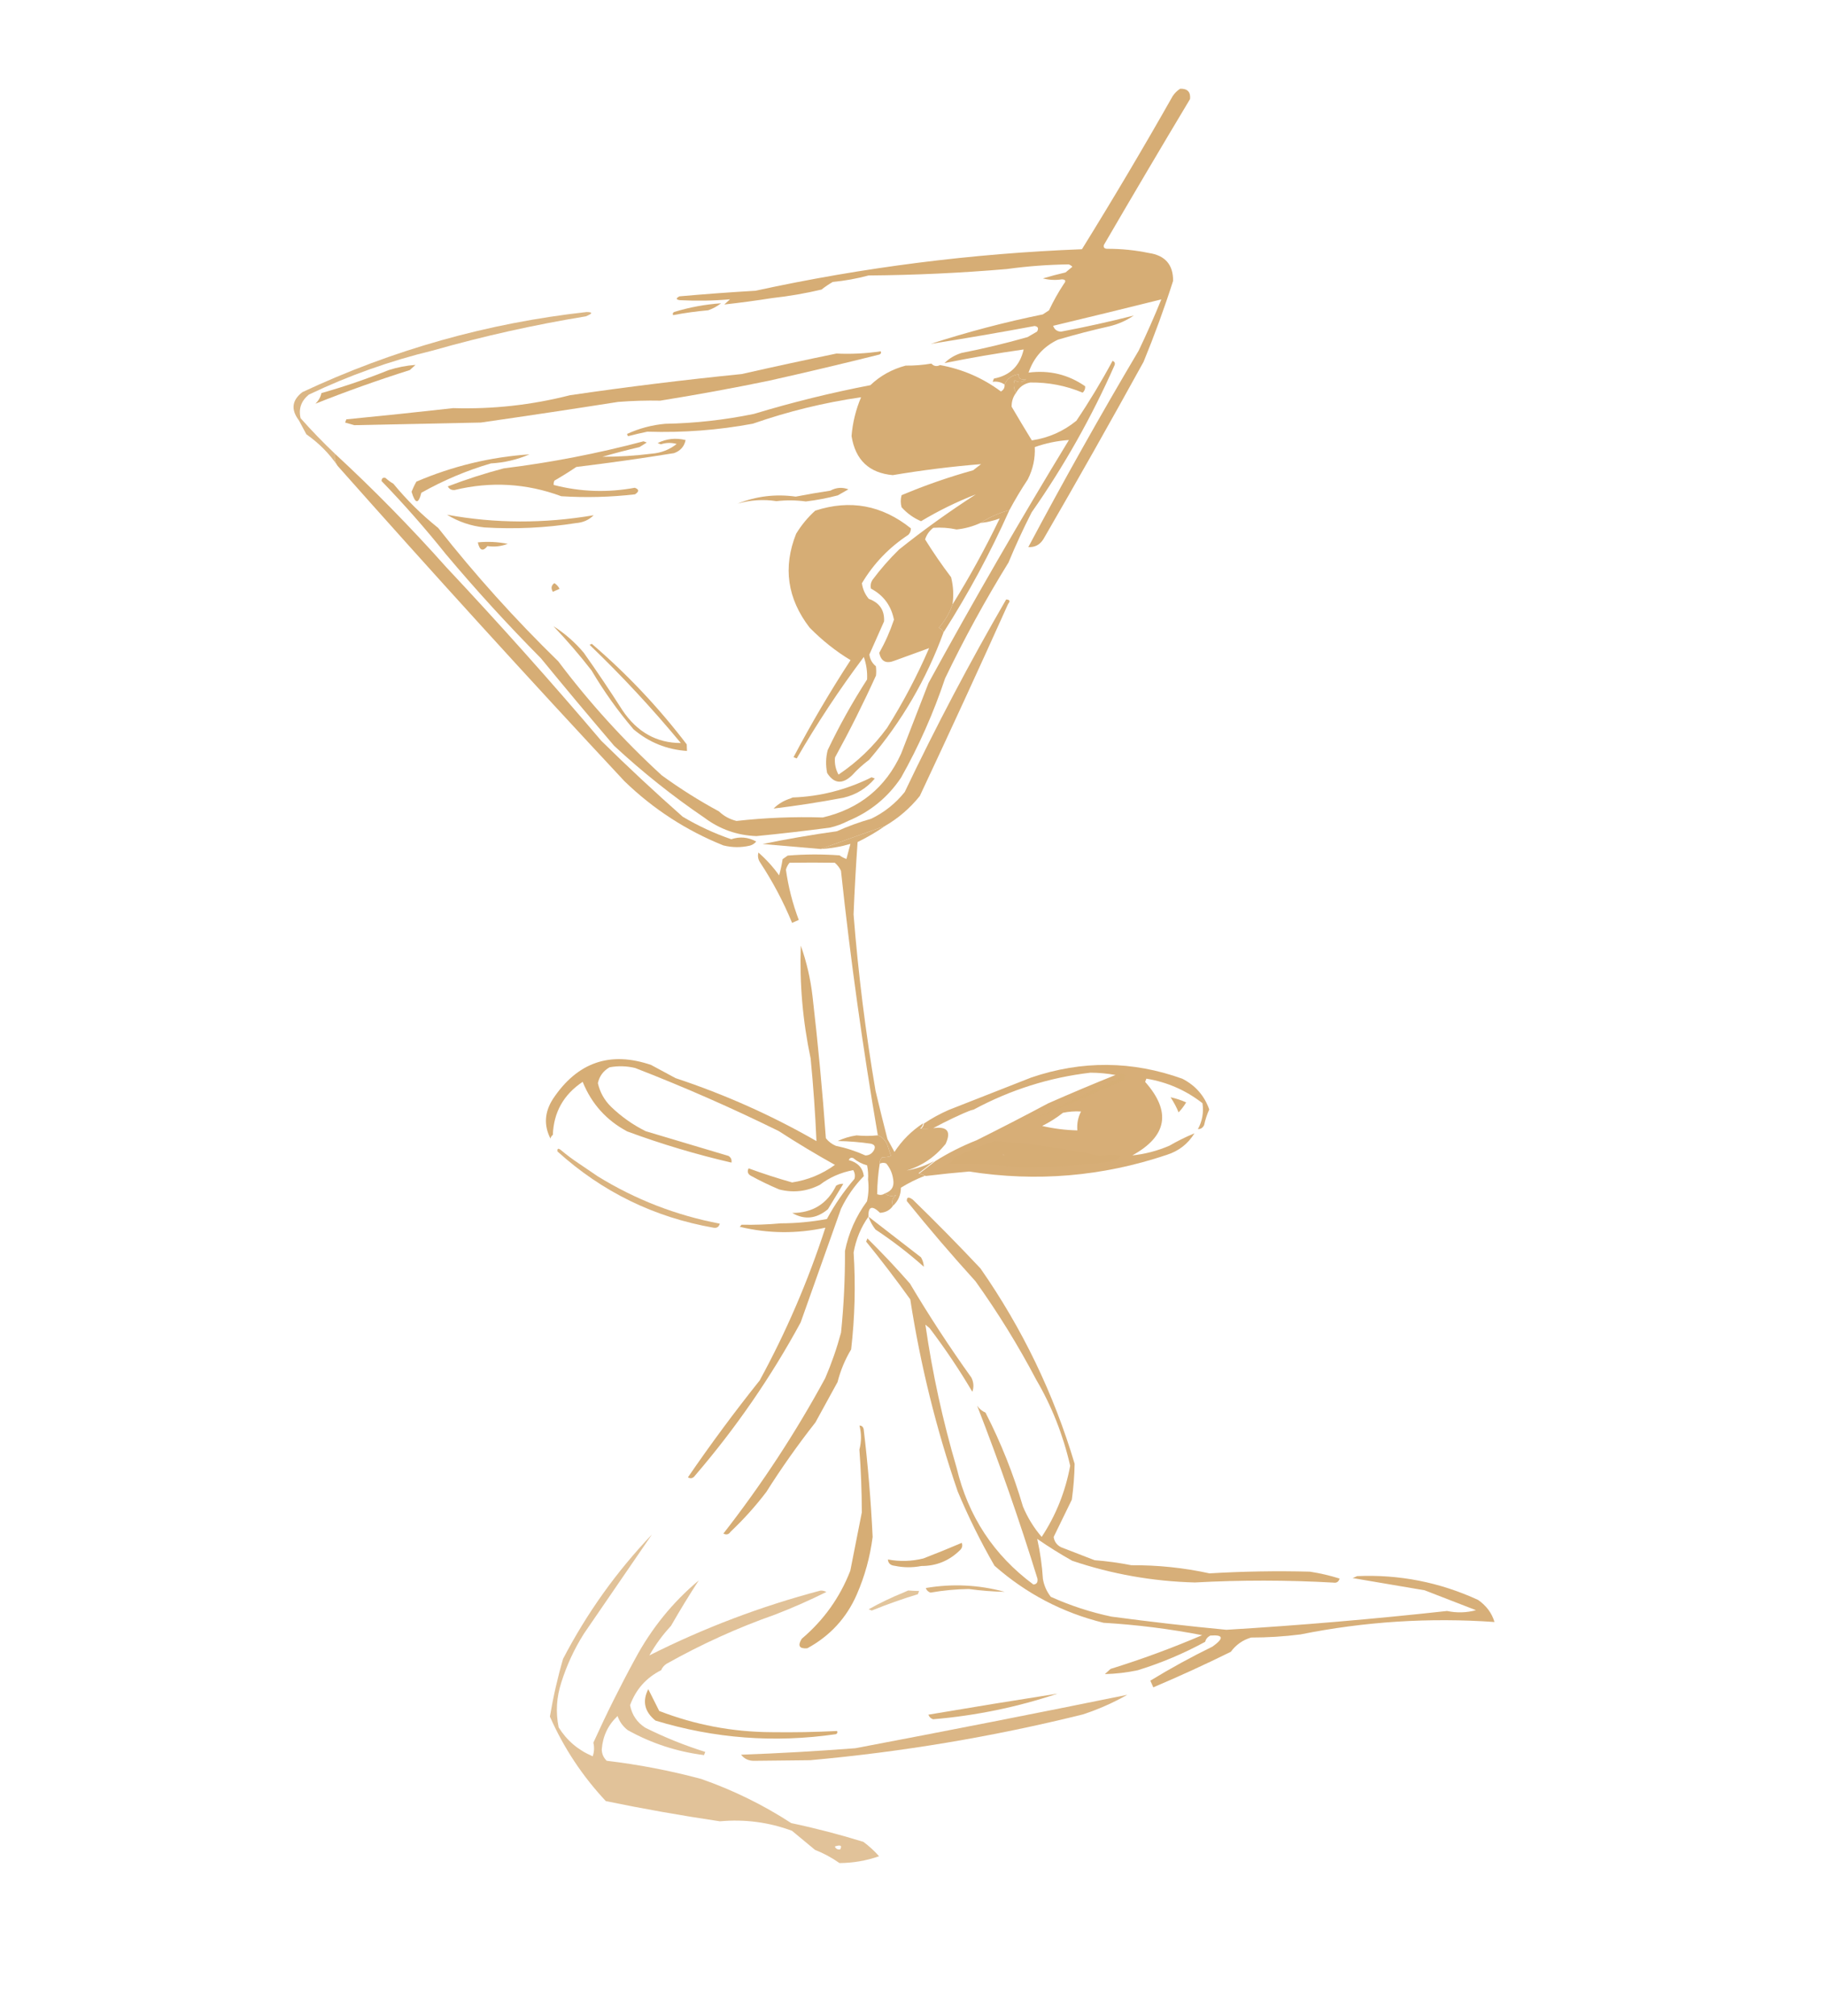 <?xml version="1.0" encoding="UTF-8"?> <svg xmlns="http://www.w3.org/2000/svg" width="144" height="159" viewBox="0 0 144 159" fill="none"><path opacity="0.993" fill-rule="evenodd" clip-rule="evenodd" d="M26.408 35.776C29.466 38.601 32.39 41.58 35.179 44.713C39.386 49.194 43.466 53.762 47.419 58.418C49.499 60.467 51.639 62.462 53.838 64.404C55.047 65.124 56.323 65.716 57.666 66.179C58.35 65.954 59.006 66.014 59.635 66.36C59.506 66.519 59.343 66.625 59.147 66.681C58.444 66.847 57.742 66.842 57.04 66.665C54.117 65.49 51.518 63.803 49.243 61.602C41.601 53.411 34.059 45.121 26.62 36.732C26.422 36.418 26.351 36.099 26.408 35.776Z" fill="#D6AD75"></path><path fill-rule="evenodd" clip-rule="evenodd" d="M31.024 38.149C32.081 39.433 33.258 40.594 34.555 41.631C37.473 45.335 40.629 48.842 44.024 52.149C46.474 55.406 49.197 58.404 52.19 61.143C53.641 62.199 55.144 63.145 56.697 63.983C57.079 64.352 57.54 64.603 58.08 64.738C60.348 64.484 62.617 64.392 64.887 64.464C67.793 63.777 69.852 62.099 71.064 59.43C71.784 57.573 72.504 55.715 73.225 53.858C76.77 47.379 80.46 40.992 84.296 34.697C83.363 34.763 82.466 34.949 81.603 35.256C81.645 36.148 81.461 36.999 81.05 37.809C80.526 38.599 80.043 39.407 79.6 40.233C78.853 40.416 78.091 40.752 77.316 41.241C76.72 41.513 76.095 41.684 75.442 41.753C74.837 41.623 74.222 41.579 73.599 41.621C73.289 41.861 73.074 42.166 72.953 42.536C73.583 43.549 74.266 44.542 75.003 45.516C75.183 46.228 75.22 46.946 75.114 47.671C74.873 48.355 74.514 48.968 74.036 49.511C74.22 49.571 74.344 49.691 74.406 49.873C73.058 53.566 71.106 56.912 68.547 59.91C68.058 60.276 67.609 60.684 67.198 61.135C66.43 61.867 65.774 61.806 65.228 60.955C65.107 60.338 65.122 59.737 65.272 59.151C66.187 57.231 67.223 55.375 68.379 53.581C68.409 52.969 68.323 52.377 68.12 51.806C66.206 54.354 64.444 57.022 62.833 59.807C62.748 59.774 62.664 59.742 62.579 59.709C63.96 57.088 65.459 54.538 67.076 52.056C65.926 51.365 64.849 50.51 63.846 49.493C62.085 47.199 61.731 44.731 62.784 42.089C63.21 41.394 63.712 40.788 64.29 40.269C67.041 39.371 69.555 39.837 71.834 41.665C71.836 41.862 71.771 42.031 71.638 42.171C70.115 43.17 68.893 44.444 67.971 45.993C68.034 46.455 68.215 46.865 68.513 47.224C69.362 47.531 69.764 48.123 69.718 49.002C69.332 49.872 68.946 50.742 68.56 51.612C68.604 51.986 68.776 52.296 69.074 52.54C69.105 52.783 69.108 53.027 69.082 53.271C68.084 55.47 67.005 57.626 65.846 59.737C65.804 60.213 65.897 60.662 66.125 61.084C67.618 60.081 68.895 58.853 69.958 57.398C71.222 55.391 72.327 53.294 73.271 51.108C72.367 51.437 71.462 51.766 70.558 52.095C69.882 52.368 69.476 52.162 69.34 51.478C69.807 50.649 70.194 49.779 70.498 48.867C70.279 47.756 69.673 46.939 68.681 46.415C68.629 46.173 68.669 45.946 68.8 45.733C69.433 44.884 70.13 44.086 70.894 43.339C72.837 41.786 74.857 40.335 76.951 38.987C75.447 39.571 74.009 40.276 72.635 41.101C72.04 40.846 71.527 40.478 71.098 39.995C71.013 39.679 71.014 39.363 71.1 39.049C72.934 38.276 74.814 37.621 76.742 37.085C76.951 36.923 77.159 36.761 77.368 36.599C75.048 36.788 72.727 37.077 70.403 37.468C68.537 37.298 67.454 36.271 67.154 34.387C67.236 33.342 67.486 32.322 67.904 31.327C64.996 31.745 62.153 32.44 59.375 33.41C56.645 33.921 53.868 34.131 51.046 34.041C50.533 34.148 50.026 34.267 49.523 34.397C49.498 34.339 49.472 34.28 49.446 34.221C50.404 33.781 51.406 33.514 52.452 33.42C54.813 33.376 57.147 33.116 59.455 32.64C62.478 31.726 65.539 30.97 68.638 30.374C69.42 29.63 70.348 29.115 71.421 28.831C72.105 28.838 72.781 28.784 73.45 28.671C73.642 28.881 73.869 28.921 74.132 28.789C75.897 29.11 77.498 29.803 78.934 30.87C79.152 30.745 79.246 30.563 79.218 30.325C79.423 29.853 79.795 29.584 80.332 29.518C80.304 29.858 80.499 29.982 80.916 29.89C80.637 30.178 80.335 30.206 80.009 29.976C79.895 30.321 79.936 30.653 80.133 30.971C79.889 31.287 79.772 31.654 79.779 32.072C80.305 32.969 80.836 33.855 81.371 34.728C82.687 34.533 83.859 34.016 84.885 33.178C85.915 31.651 86.865 30.077 87.736 28.456C87.905 28.522 87.957 28.639 87.891 28.808C86.09 32.89 83.911 36.755 81.355 40.404C80.696 41.695 80.088 43.013 79.531 44.358C77.705 47.312 76.039 50.356 74.532 53.491C73.618 56.226 72.46 58.836 71.059 61.322C70.023 62.872 68.636 64.009 66.895 64.733C66.436 64.97 65.954 65.147 65.451 65.265C63.518 65.52 61.586 65.742 59.656 65.932C58.139 65.878 56.772 65.396 55.555 64.487C53.045 62.781 50.671 60.889 48.432 58.812C46.483 56.53 44.559 54.23 42.659 51.911C40.025 49.252 37.52 46.508 35.144 43.68C33.553 41.688 31.869 39.772 30.089 37.932C30.098 37.714 30.202 37.633 30.402 37.689C30.605 37.873 30.813 38.026 31.024 38.149Z" fill="#D6AD75"></path><path fill-rule="evenodd" clip-rule="evenodd" d="M65.484 38.691C65.944 38.439 66.419 38.404 66.907 38.588C66.627 38.747 66.348 38.905 66.068 39.064C65.241 39.282 64.402 39.442 63.55 39.544C62.782 39.44 62.008 39.431 61.23 39.519C60.214 39.361 59.193 39.427 58.167 39.715C59.639 39.125 61.167 38.941 62.752 39.162C63.666 38.985 64.576 38.828 65.484 38.691Z" fill="#D6AD75"></path><path fill-rule="evenodd" clip-rule="evenodd" d="M43.718 45.984C43.895 46.094 44.031 46.244 44.127 46.434C43.951 46.512 43.775 46.589 43.599 46.667C43.431 46.388 43.471 46.161 43.718 45.984Z" fill="#D6AD75"></path><path fill-rule="evenodd" clip-rule="evenodd" d="M80.133 30.97C79.936 30.651 79.895 30.32 80.009 29.975C80.335 30.205 80.637 30.177 80.916 29.889C80.499 29.981 80.304 29.857 80.332 29.517C79.795 29.583 79.423 29.852 79.218 30.324C78.96 30.135 78.648 30.062 78.283 30.107C78.315 30.022 78.348 29.938 78.381 29.853C79.647 29.615 80.429 28.85 80.727 27.558C78.639 27.855 76.557 28.213 74.484 28.633C74.838 28.273 75.281 28.007 75.812 27.837C77.555 27.495 79.295 27.077 81.032 26.584C81.283 26.438 81.534 26.293 81.784 26.147C81.928 25.896 81.864 25.75 81.591 25.708C78.865 26.215 76.134 26.686 73.396 27.119C76.292 26.179 79.239 25.404 82.237 24.793C82.4 24.686 82.562 24.579 82.725 24.473C83.067 23.746 83.459 23.048 83.901 22.379C84.084 22.159 84.032 22.042 83.746 22.028C83.237 22.107 82.737 22.082 82.245 21.955C82.819 21.784 83.414 21.627 84.03 21.483C84.21 21.334 84.389 21.184 84.568 21.035C84.486 20.949 84.388 20.887 84.276 20.849C82.643 20.871 81.017 20.993 79.399 21.216C75.785 21.525 72.15 21.694 68.496 21.723C67.566 21.972 66.627 22.142 65.676 22.232C65.364 22.41 65.068 22.611 64.787 22.834C63.497 23.138 62.197 23.362 60.885 23.506C59.655 23.701 58.4 23.87 57.119 24.012C57.269 23.876 57.419 23.74 57.569 23.604C56.258 23.718 54.938 23.74 53.61 23.671C53.297 23.622 53.287 23.522 53.581 23.369C55.572 23.192 57.572 23.044 59.58 22.927C68.069 21.079 76.65 19.988 85.323 19.653C87.788 15.675 90.175 11.648 92.484 7.571C92.639 7.338 92.835 7.147 93.071 6.997C93.644 6.981 93.903 7.252 93.849 7.809C91.561 11.627 89.297 15.459 87.059 19.306C87.003 19.506 87.084 19.61 87.302 19.619C88.418 19.615 89.517 19.726 90.597 19.95C91.884 20.14 92.523 20.873 92.512 22.149C91.824 24.301 91.047 26.428 90.184 28.53C87.601 33.22 84.969 37.88 82.286 42.512C82.008 42.961 81.611 43.171 81.094 43.142C83.875 37.91 86.776 32.746 89.796 27.651C90.434 26.318 91.03 24.971 91.582 23.61C88.738 24.318 85.895 25.012 83.053 25.692C83.155 25.989 83.362 26.142 83.676 26.152C85.604 25.789 87.517 25.365 89.414 24.881C88.821 25.282 88.177 25.567 87.48 25.734C86.117 26.039 84.767 26.39 83.431 26.786C82.298 27.32 81.525 28.185 81.112 29.383C82.752 29.173 84.24 29.531 85.576 30.458C85.595 30.66 85.529 30.828 85.379 30.965C84.068 30.413 82.69 30.145 81.247 30.163C80.749 30.255 80.377 30.524 80.133 30.97Z" fill="#D6AD75"></path><path fill-rule="evenodd" clip-rule="evenodd" d="M37.681 42.77C38.462 42.693 39.248 42.73 40.04 42.883C39.534 43.084 39 43.144 38.441 43.064C38.08 43.515 37.827 43.417 37.681 42.77Z" fill="#D6AD75"></path><path fill-rule="evenodd" clip-rule="evenodd" d="M46.815 40.63C46.452 41 45.983 41.207 45.409 41.251C43.032 41.626 40.633 41.74 38.211 41.592C37.147 41.483 36.16 41.149 35.25 40.589C39.046 41.285 42.901 41.299 46.815 40.63Z" fill="#D6AD75"></path><path fill-rule="evenodd" clip-rule="evenodd" d="M35.315 38.355C36.759 37.801 38.23 37.327 39.727 36.934C43.447 36.474 47.122 35.762 50.752 34.8C50.836 34.832 50.92 34.865 51.005 34.898C50.813 35.018 50.621 35.137 50.428 35.257C49.433 35.49 48.46 35.744 47.511 36.019C48.805 36.02 50.098 35.939 51.392 35.776C52.137 35.718 52.795 35.463 53.364 35.011C52.951 34.893 52.535 34.901 52.116 35.037C52.032 35.005 51.947 34.972 51.863 34.939C52.554 34.593 53.288 34.514 54.067 34.701C53.963 35.208 53.66 35.552 53.157 35.733C50.592 36.147 48.023 36.511 45.451 36.823C44.887 37.202 44.311 37.562 43.722 37.901C43.674 38.009 43.654 38.123 43.663 38.242C45.764 38.788 47.896 38.862 50.059 38.464C50.409 38.591 50.415 38.764 50.077 38.981C48.149 39.204 46.212 39.254 44.265 39.131C41.515 38.114 38.713 37.95 35.86 38.64C35.607 38.664 35.425 38.569 35.315 38.355Z" fill="#D6AD75"></path><path fill-rule="evenodd" clip-rule="evenodd" d="M53.08 24.851C53.028 24.733 53.061 24.649 53.178 24.597C54.38 24.23 55.609 24.003 56.866 23.915C56.558 24.155 56.219 24.339 55.85 24.468C54.941 24.546 54.017 24.674 53.08 24.851Z" fill="#D6AD75"></path><path opacity="0.875" fill-rule="evenodd" clip-rule="evenodd" d="M46.195 24.947C42.141 25.608 38.128 26.504 34.154 27.635C30.763 28.455 27.496 29.616 24.354 31.119C23.747 31.619 23.531 32.239 23.706 32.979C24.567 33.952 25.468 34.884 26.409 35.776C26.352 36.099 26.422 36.417 26.621 36.732C25.966 35.765 25.145 34.937 24.16 34.248C23.963 33.88 23.766 33.513 23.569 33.145C22.928 32.298 23.021 31.558 23.848 30.922C30.971 27.582 38.44 25.477 46.255 24.606C46.766 24.609 46.746 24.723 46.195 24.947Z" fill="#D6AD75"></path><path fill-rule="evenodd" clip-rule="evenodd" d="M32.839 37.979C35.7 36.756 38.673 36.039 41.758 35.829C40.782 36.249 39.767 36.487 38.713 36.543C36.793 37.106 34.964 37.878 33.227 38.858C33.001 39.772 32.744 39.745 32.456 38.778C32.57 38.49 32.697 38.223 32.839 37.979Z" fill="#D6AD75"></path><path fill-rule="evenodd" clip-rule="evenodd" d="M44.949 31.166C49.433 30.51 53.946 29.954 58.489 29.497C60.99 28.93 63.481 28.39 65.963 27.879C67.131 27.935 68.295 27.877 69.454 27.703C69.506 27.821 69.473 27.905 69.356 27.957C66.454 28.683 63.54 29.374 60.613 30.029C57.773 30.614 54.924 31.136 52.066 31.595C50.979 31.573 49.874 31.606 48.751 31.693C45.134 32.261 41.524 32.803 37.922 33.321C34.593 33.39 31.265 33.459 27.936 33.528C27.696 33.459 27.455 33.39 27.215 33.321C27.248 33.237 27.28 33.152 27.313 33.068C30.125 32.794 32.934 32.499 35.741 32.184C38.86 32.278 41.929 31.938 44.949 31.166Z" fill="#D6AD75"></path><path fill-rule="evenodd" clip-rule="evenodd" d="M25.349 30.997C27.144 30.49 28.907 29.887 30.64 29.188C31.334 28.966 32.043 28.828 32.767 28.774C32.617 28.91 32.467 29.046 32.317 29.182C29.78 29.985 27.301 30.868 24.879 31.834C25.125 31.589 25.281 31.31 25.349 30.997Z" fill="#D6AD75"></path><path fill-rule="evenodd" clip-rule="evenodd" d="M79.6 40.232C78.11 43.573 76.378 46.786 74.405 49.872C74.343 49.69 74.22 49.57 74.036 49.51C74.513 48.967 74.873 48.354 75.113 47.67C76.471 45.487 77.713 43.225 78.838 40.883C78.32 41.074 77.812 41.192 77.315 41.24C78.091 40.751 78.852 40.415 79.6 40.232Z" fill="#D6AD75"></path><path fill-rule="evenodd" clip-rule="evenodd" d="M46.495 50.849C46.553 50.824 46.612 50.798 46.671 50.772C49.443 53.147 51.938 55.79 54.157 58.701C54.164 58.873 54.17 59.046 54.176 59.218C52.583 59.11 51.177 58.541 49.958 57.509C48.725 56.063 47.624 54.519 46.655 52.878C45.696 51.642 44.692 50.476 43.642 49.379C44.545 49.951 45.343 50.649 46.035 51.472C47.086 52.958 48.102 54.469 49.084 56.005C50.243 57.729 51.778 58.592 53.69 58.592C51.436 55.87 49.038 53.289 46.495 50.849Z" fill="#D6AD75"></path><path opacity="0.978" fill-rule="evenodd" clip-rule="evenodd" d="M69.8 65.131C68.084 65.738 66.392 66.344 64.724 66.95C63.208 66.819 61.681 66.689 60.142 66.557C62.073 66.161 64.024 65.825 65.996 65.55C66.861 65.162 67.765 64.833 68.709 64.562C69.75 64.056 70.629 63.353 71.348 62.454C73.814 57.282 76.48 52.222 79.347 47.273C79.633 47.287 79.684 47.404 79.502 47.624C77.221 52.694 74.899 57.742 72.537 62.769C71.768 63.726 70.856 64.514 69.8 65.131Z" fill="#D6AD75"></path><path fill-rule="evenodd" clip-rule="evenodd" d="M62.335 62.965C62.394 62.939 62.452 62.913 62.511 62.887C64.675 62.812 66.751 62.281 68.737 61.295C68.821 61.328 68.906 61.361 68.99 61.393C68.331 62.169 67.504 62.674 66.509 62.908C64.659 63.258 62.825 63.542 61.007 63.761C61.361 63.4 61.804 63.134 62.335 62.965Z" fill="#D6AD75"></path><path opacity="0.914" fill-rule="evenodd" clip-rule="evenodd" d="M45.64 91.744C46.139 92.083 46.639 92.423 47.139 92.762C50.112 94.595 53.32 95.839 56.763 96.494C56.695 96.751 56.532 96.858 56.274 96.815C51.594 95.995 47.491 93.991 43.965 90.803C43.933 90.566 44.021 90.527 44.229 90.687C44.695 91.08 45.166 91.432 45.64 91.744Z" fill="#D6AD75"></path><path fill-rule="evenodd" clip-rule="evenodd" d="M69.225 89.528C69.542 89.639 69.788 89.88 69.964 90.251C70.064 90.557 70.164 90.863 70.264 91.169C70.055 91.227 69.824 91.258 69.571 91.264C69.419 91.406 69.354 91.575 69.375 91.771C69.251 92.549 69.183 93.348 69.173 94.169C69.387 94.261 69.588 94.242 69.778 94.112C70.026 94.327 70.325 94.371 70.675 94.242C70.369 94.465 70.284 94.748 70.419 95.089C70.192 95.425 69.853 95.61 69.403 95.642C68.771 95.03 68.465 95.13 68.486 95.942C67.891 96.785 67.502 97.727 67.317 98.767C67.481 101.322 67.415 103.87 67.121 106.412C66.641 107.211 66.284 108.068 66.051 108.983C65.474 110.04 64.893 111.102 64.306 112.167C62.917 113.934 61.625 115.764 60.43 117.656C59.575 118.778 58.636 119.822 57.613 120.788C57.471 121.008 57.283 121.056 57.047 120.933C60.068 117.062 62.745 112.977 65.077 108.678C65.581 107.504 65.997 106.306 66.325 105.083C66.543 102.946 66.646 100.801 66.635 98.648C66.925 97.211 67.504 95.906 68.372 94.733C68.496 94.164 68.524 93.592 68.455 93.017C68.482 92.661 68.457 92.287 68.38 91.895C67.978 91.787 67.614 91.598 67.289 91.326C67.12 91.261 67.003 91.313 66.938 91.482C67.638 91.666 68.033 92.086 68.124 92.743C67.385 93.5 66.785 94.36 66.323 95.322C65.255 98.323 64.194 101.311 63.139 104.285C60.804 108.587 58.03 112.61 54.817 116.353C54.654 116.58 54.466 116.629 54.251 116.498C56.036 113.892 57.922 111.346 59.908 108.859C62.004 105.021 63.731 101.005 65.09 96.811C62.828 97.303 60.579 97.281 58.342 96.743C58.388 96.688 58.433 96.633 58.479 96.578C59.519 96.6 60.553 96.564 61.58 96.469C62.778 96.467 63.987 96.353 65.209 96.128C65.817 95.001 66.542 93.947 67.382 92.965C67.451 92.722 67.419 92.492 67.287 92.272C66.29 92.462 65.411 92.85 64.65 93.435C63.622 93.959 62.555 94.08 61.451 93.797C60.679 93.473 59.922 93.107 59.182 92.699C58.962 92.557 58.914 92.369 59.037 92.133C60.169 92.547 61.312 92.918 62.467 93.244C63.702 93.057 64.828 92.595 65.844 91.859C64.338 91.021 62.862 90.132 61.415 89.194C57.722 87.373 53.946 85.715 50.088 84.219C49.419 84.058 48.746 84.04 48.069 84.165C47.578 84.443 47.272 84.859 47.149 85.411C47.311 86.129 47.654 86.747 48.178 87.266C48.998 88.058 49.913 88.704 50.922 89.204C53.098 89.854 55.274 90.504 57.45 91.153C57.645 91.277 57.723 91.453 57.683 91.68C54.883 91.031 52.142 90.211 49.46 89.22C47.819 88.344 46.649 87.04 45.95 85.31C44.445 86.316 43.661 87.711 43.598 89.496C43.498 89.564 43.436 89.661 43.412 89.788C42.875 88.739 42.94 87.696 43.606 86.659C45.531 83.766 48.111 82.873 51.346 83.979C51.989 84.325 52.632 84.671 53.274 85.018C57.174 86.31 60.878 87.965 64.387 89.983C64.292 87.8 64.139 85.629 63.927 83.467C63.304 80.52 63.046 77.555 63.152 74.572C63.61 75.859 63.919 77.192 64.077 78.573C64.508 82.295 64.859 86.025 65.129 89.76C65.342 90.028 65.605 90.227 65.917 90.357C66.717 90.522 67.493 90.774 68.245 91.115C68.537 91.111 68.759 90.978 68.91 90.717C69.066 90.438 68.989 90.262 68.677 90.189C67.814 90.062 66.944 89.991 66.064 89.978C66.526 89.759 67.02 89.61 67.548 89.533C68.112 89.589 68.671 89.587 69.225 89.528Z" fill="#D6AD75"></path><path opacity="0.975" fill-rule="evenodd" clip-rule="evenodd" d="M64.724 66.95C66.392 66.344 68.084 65.737 69.8 65.131C69.135 65.597 68.412 66.021 67.631 66.402C67.497 68.293 67.391 70.194 67.313 72.106C67.681 76.774 68.26 81.417 69.05 86.036C69.35 87.304 69.662 88.566 69.985 89.822C70.17 90.16 70.354 90.499 70.538 90.837C71.132 89.929 71.885 89.177 72.797 88.581C72.78 88.741 72.701 88.88 72.562 89C72.777 89.01 72.991 89.021 73.206 89.031C74.298 88.274 75.47 87.757 76.72 87.48C75.651 87.917 74.61 88.412 73.596 88.964C74.709 88.803 75.033 89.22 74.567 90.215C73.733 91.241 72.71 91.937 71.5 92.303C72.27 92.171 72.999 91.919 73.686 91.548C73.294 91.861 72.877 92.185 72.435 92.52C72.619 92.582 72.788 92.648 72.942 92.716C72.282 92.973 71.651 93.286 71.047 93.657C71.042 94.235 70.833 94.713 70.419 95.089C70.284 94.747 70.37 94.465 70.675 94.241C70.326 94.37 70.027 94.327 69.779 94.112C70.322 93.926 70.541 93.55 70.435 92.983C70.371 92.521 70.19 92.111 69.892 91.752C69.716 91.672 69.544 91.678 69.376 91.77C69.354 91.574 69.42 91.406 69.572 91.264C69.825 91.258 70.055 91.226 70.264 91.168C70.165 90.862 70.065 90.557 69.965 90.251C69.789 89.879 69.543 89.638 69.226 89.527C68.035 82.598 67.066 75.642 66.319 68.661C66.197 68.413 66.035 68.205 65.833 68.035C64.643 68.015 63.453 68.015 62.264 68.035C62.129 68.195 62.034 68.377 61.979 68.581C62.168 69.939 62.506 71.259 62.992 72.543C62.817 72.62 62.641 72.698 62.465 72.775C61.776 71.103 60.935 69.515 59.943 68.01C59.782 67.77 59.737 67.51 59.809 67.229C60.42 67.76 60.964 68.36 61.442 69.028C61.558 68.615 61.65 68.19 61.718 67.751C61.852 67.657 61.985 67.563 62.119 67.469C63.47 67.358 64.832 67.352 66.205 67.451C66.373 67.572 66.554 67.666 66.75 67.736C66.855 67.339 66.96 66.943 67.065 66.547C66.276 66.777 65.495 66.911 64.724 66.95Z" fill="#D6AD75"></path><path fill-rule="evenodd" clip-rule="evenodd" d="M65.939 93.497C66.112 93.39 66.301 93.341 66.505 93.353C66.1 94.021 65.695 94.69 65.29 95.358C64.38 96.115 63.444 96.213 62.481 95.653C64.088 95.643 65.241 94.925 65.939 93.497Z" fill="#D6AD75"></path><path opacity="0.978" fill-rule="evenodd" clip-rule="evenodd" d="M73.007 92.735C72.853 92.666 72.684 92.6 72.5 92.538C72.942 92.203 73.359 91.88 73.751 91.567C74.783 90.919 75.87 90.369 77.013 89.918C78.933 88.961 80.815 87.991 82.657 87.008C84.42 86.231 86.19 85.485 87.968 84.77C87.32 84.653 86.664 84.592 85.999 84.589C82.762 84.965 79.692 85.935 76.785 87.499C75.535 87.775 74.363 88.292 73.271 89.049C73.056 89.039 72.842 89.029 72.627 89.018C72.766 88.898 72.845 88.759 72.862 88.6C73.452 88.2 74.1 87.844 74.806 87.532C76.985 86.682 79.161 85.826 81.337 84.966C85.33 83.613 89.299 83.647 93.243 85.067C94.275 85.597 94.981 86.405 95.362 87.491C95.183 87.888 95.049 88.298 94.959 88.719C94.856 88.938 94.693 89.044 94.47 89.039C94.817 88.398 94.935 87.715 94.827 86.993C93.519 85.975 92.045 85.331 90.405 85.059C90.372 85.144 90.34 85.228 90.307 85.313C92.386 87.661 92.049 89.594 89.296 91.112C90.292 91.009 91.264 90.755 92.214 90.35C92.859 89.976 93.519 89.649 94.196 89.37C93.686 90.203 92.956 90.77 92.007 91.071C86.927 92.778 81.731 93.216 76.421 92.383C75.271 92.481 74.132 92.598 73.007 92.735ZM83.825 87.752C83.337 88.14 82.79 88.486 82.184 88.791C83.101 89.002 84.027 89.118 84.962 89.14C84.916 88.614 85.011 88.117 85.249 87.649C84.772 87.619 84.297 87.654 83.825 87.752ZM79.194 91.055C79.372 91.277 79 91.065 79.303 90.981C79.06 91.175 79.427 90.899 79.194 91.055ZM79.194 91.055C78.707 90.917 79.708 90.965 79.194 91.055V91.055ZM92.312 86.527C92.582 86.939 92.792 87.336 92.943 87.719C93.175 87.48 93.374 87.218 93.54 86.93C93.137 86.75 92.728 86.615 92.312 86.527Z" fill="#D6AD75"></path><path opacity="0.957" fill-rule="evenodd" clip-rule="evenodd" d="M88.702 85.134C86.242 86.219 83.781 87.305 81.321 88.39C83.628 87.198 85.991 86.05 88.41 84.948C88.162 84.63 88.279 84.579 88.762 84.793C88.694 84.903 88.674 85.017 88.702 85.134Z" fill="#D6AD75"></path><path fill-rule="evenodd" clip-rule="evenodd" d="M75.248 91.278C76.291 90.783 77.358 90.347 78.45 89.971C81.243 90.181 84.005 90.573 86.735 91.144C87.3 91.04 87.859 91.038 88.412 91.139C88.263 91.275 88.113 91.411 87.963 91.547C85.464 91.894 82.948 92.059 80.414 92.043C78.563 91.839 76.704 91.75 74.837 91.775C75.036 91.638 75.173 91.472 75.248 91.278ZM79.129 91.035C78.826 91.12 79.307 91.257 79.129 91.035C79.115 91.049 79.115 91.049 79.129 91.035Z" fill="#D6AD75"></path><path fill-rule="evenodd" clip-rule="evenodd" d="M68.487 95.941C69.862 97.005 71.244 98.075 72.632 99.15C72.766 99.38 72.841 99.627 72.855 99.892C71.653 98.822 70.381 97.844 69.04 96.956C68.8 96.648 68.616 96.309 68.487 95.941Z" fill="#D6AD75"></path><path opacity="0.731" fill-rule="evenodd" clip-rule="evenodd" d="M52.913 128.215C52.257 128.918 51.689 129.694 51.21 130.541C55.52 128.371 60.017 126.666 64.701 125.429C64.867 125.421 65.023 125.457 65.168 125.538C63.858 126.192 62.511 126.786 61.127 127.321C58.184 128.353 55.327 129.649 52.554 131.208C52.355 131.344 52.218 131.51 52.143 131.704C50.963 132.298 50.145 133.219 49.688 134.467C49.834 135.232 50.236 135.825 50.892 136.245C52.427 137.01 54.002 137.644 55.616 138.15C55.584 138.233 55.551 138.319 55.518 138.403C53.381 138.132 51.377 137.477 49.507 136.436C49.127 136.146 48.858 135.775 48.701 135.322C47.945 136.035 47.53 136.918 47.455 137.971C47.467 138.316 47.596 138.608 47.843 138.85C50.364 139.148 52.85 139.626 55.298 140.284C57.816 141.164 60.182 142.324 62.398 143.765C64.316 144.169 66.213 144.663 68.088 145.244C68.551 145.588 68.963 145.966 69.324 146.378C68.314 146.732 67.272 146.91 66.202 146.916C65.591 146.486 64.949 146.14 64.274 145.877C63.672 145.379 63.065 144.876 62.455 144.37C60.627 143.694 58.733 143.445 56.772 143.623C53.756 143.177 50.758 142.646 47.775 142.029C45.926 140.054 44.456 137.833 43.367 135.366C43.623 133.83 43.968 132.313 44.403 130.815C46.286 127.198 48.622 123.928 51.412 121.005C49.623 123.613 47.835 126.222 46.047 128.83C45.293 130.021 44.701 131.297 44.271 132.658C43.885 133.831 43.813 135.018 44.056 136.216C44.706 137.257 45.601 138.016 46.742 138.496C46.862 138.147 46.879 137.789 46.793 137.423C47.808 135.183 48.903 132.984 50.078 130.83C51.367 128.423 53.043 126.353 55.108 124.623C54.334 125.81 53.603 127.008 52.913 128.215ZM65.835 145.608C66.289 145.456 66.429 145.535 66.254 145.843C66.046 145.863 65.907 145.786 65.835 145.608Z" fill="#D6AD75"></path><path opacity="0.998" fill-rule="evenodd" clip-rule="evenodd" d="M67.778 112.419C67.952 112.414 68.062 112.505 68.109 112.693C68.446 115.518 68.682 118.353 68.817 121.198C68.613 122.785 68.196 124.298 67.566 125.739C66.76 127.587 65.46 129.001 63.664 129.98C63.031 130.03 62.885 129.78 63.227 129.228C64.96 127.76 66.236 125.973 67.055 123.865C67.358 122.331 67.661 120.799 67.964 119.265C67.96 117.606 67.897 115.955 67.773 114.311C67.939 113.686 67.94 113.056 67.778 112.419Z" fill="#D6AD75"></path><path opacity="0.961" fill-rule="evenodd" clip-rule="evenodd" d="M114.116 127.038C114.886 127.2 115.647 127.179 116.398 126.976C115.047 126.453 113.696 125.928 112.346 125.405C110.442 125.086 108.551 124.765 106.673 124.443C106.79 124.392 106.907 124.34 107.024 124.288C110.351 124.145 113.531 124.77 116.566 126.167C117.216 126.622 117.647 127.202 117.858 127.907C112.715 127.545 107.611 127.871 102.546 128.888C101.248 129.051 99.955 129.133 98.664 129.131C98.004 129.326 97.471 129.702 97.062 130.258C95.051 131.25 93.014 132.184 90.95 133.059C90.872 132.884 90.794 132.708 90.717 132.532C92.307 131.56 93.941 130.665 95.62 129.845C96.545 129.184 96.487 128.895 95.446 128.976C95.234 129.083 95.097 129.248 95.035 129.472C93.339 130.395 91.57 131.142 89.725 131.71C88.869 131.893 88.004 131.995 87.13 132.015C87.28 131.88 87.429 131.743 87.579 131.607C90.04 130.843 92.448 129.955 94.803 128.945C92.239 128.449 89.646 128.123 87.024 127.968C83.794 127.172 80.928 125.672 78.426 123.469C77.335 121.577 76.369 119.625 75.526 117.61C73.828 112.668 72.581 107.62 71.784 102.465C70.672 100.912 69.512 99.394 68.306 97.912C68.338 97.827 68.371 97.743 68.404 97.658C69.573 98.811 70.692 99.997 71.758 101.217C73.268 103.759 74.883 106.231 76.604 108.632C76.788 109.001 76.814 109.375 76.679 109.753C75.654 108.015 74.53 106.341 73.309 104.732C73.199 104.64 73.088 104.549 72.978 104.458C73.526 108.279 74.348 112.045 75.443 115.757C76.353 119.571 78.369 122.635 81.493 124.95C81.748 124.934 81.855 124.781 81.816 124.492C80.394 119.888 78.807 115.339 77.056 110.847C77.227 111.095 77.447 111.278 77.718 111.394C78.936 113.772 79.921 116.242 80.672 118.804C81.041 119.686 81.534 120.485 82.147 121.197C83.267 119.502 84.016 117.631 84.396 115.586C83.838 113.156 82.943 110.891 81.713 108.792C80.295 106.097 78.699 103.511 76.927 101.036C75.062 98.982 73.257 96.874 71.513 94.712C71.498 94.391 71.657 94.356 71.991 94.606C73.805 96.369 75.581 98.175 77.32 100.023C80.623 104.765 83.098 109.901 84.747 115.431C84.73 116.375 84.656 117.317 84.525 118.259C84.048 119.24 83.57 120.219 83.093 121.2C83.141 121.555 83.329 121.822 83.656 122.001C84.543 122.345 85.429 122.688 86.316 123.032C87.294 123.108 88.262 123.24 89.221 123.43C91.31 123.415 93.365 123.63 95.382 124.071C98.033 123.913 100.672 123.868 103.3 123.937C104.1 124.06 104.88 124.241 105.639 124.48C105.571 124.736 105.408 124.844 105.151 124.8C101.499 124.595 97.858 124.591 94.229 124.789C90.909 124.703 87.683 124.132 84.551 123.076C83.594 122.538 82.676 121.963 81.796 121.352C82.029 122.398 82.178 123.451 82.245 124.513C82.335 125.034 82.541 125.501 82.866 125.919C84.406 126.614 86.001 127.135 87.649 127.482C90.662 127.885 93.684 128.232 96.715 128.521C102.538 128.168 108.338 127.673 114.116 127.038Z" fill="#D6AD75"></path><path opacity="0.88" fill-rule="evenodd" clip-rule="evenodd" d="M58.441 138.371C61.44 138.262 64.444 138.091 67.453 137.86C74.623 136.502 81.771 135.097 88.898 133.647C87.779 134.282 86.607 134.799 85.384 135.198C78.321 136.949 71.153 138.152 63.882 138.805C62.419 138.821 60.956 138.836 59.493 138.852C59.05 138.863 58.699 138.702 58.441 138.371Z" fill="#D6AD75"></path><path opacity="0.944" fill-rule="evenodd" clip-rule="evenodd" d="M73.215 135.214C76.614 134.638 80.009 134.085 83.4 133.555C80.209 134.622 76.937 135.295 73.585 135.576C73.401 135.516 73.278 135.396 73.215 135.214Z" fill="#D6AD75"></path><path opacity="0.97" fill-rule="evenodd" clip-rule="evenodd" d="M66.015 136.501C66.067 136.619 66.034 136.703 65.917 136.754C61.086 137.454 56.344 137.096 51.693 135.682C50.826 134.981 50.637 134.155 51.124 133.203C51.402 133.757 51.689 134.329 51.987 134.922C54.819 136.02 57.76 136.576 60.808 136.594C62.574 136.619 64.309 136.588 66.015 136.501Z" fill="#D6AD75"></path><path opacity="0.929" fill-rule="evenodd" clip-rule="evenodd" d="M73.009 125.227C75.106 124.869 77.18 124.971 79.23 125.527C78.317 125.51 77.375 125.437 76.402 125.305C75.397 125.318 74.388 125.413 73.379 125.589C73.195 125.53 73.072 125.41 73.009 125.227Z" fill="#D6AD75"></path><path opacity="0.714" fill-rule="evenodd" clip-rule="evenodd" d="M71.272 125.575C71.389 125.524 71.506 125.472 71.623 125.42C71.888 125.442 72.175 125.456 72.481 125.462C72.448 125.546 72.416 125.631 72.383 125.715C71.158 126.087 69.948 126.516 68.752 127.002C68.668 126.97 68.583 126.936 68.499 126.904C69.395 126.403 70.32 125.96 71.272 125.575Z" fill="#D6AD75"></path><path fill-rule="evenodd" clip-rule="evenodd" d="M75.846 121.665C75.929 121.891 75.876 122.088 75.688 122.26C74.842 123.084 73.833 123.494 72.662 123.49C71.955 123.627 71.253 123.622 70.555 123.474C70.225 123.443 70.048 123.278 70.02 122.975C70.954 123.152 71.887 123.126 72.819 122.895C73.857 122.494 74.866 122.085 75.846 121.665Z" fill="#D6AD75"></path></svg> 